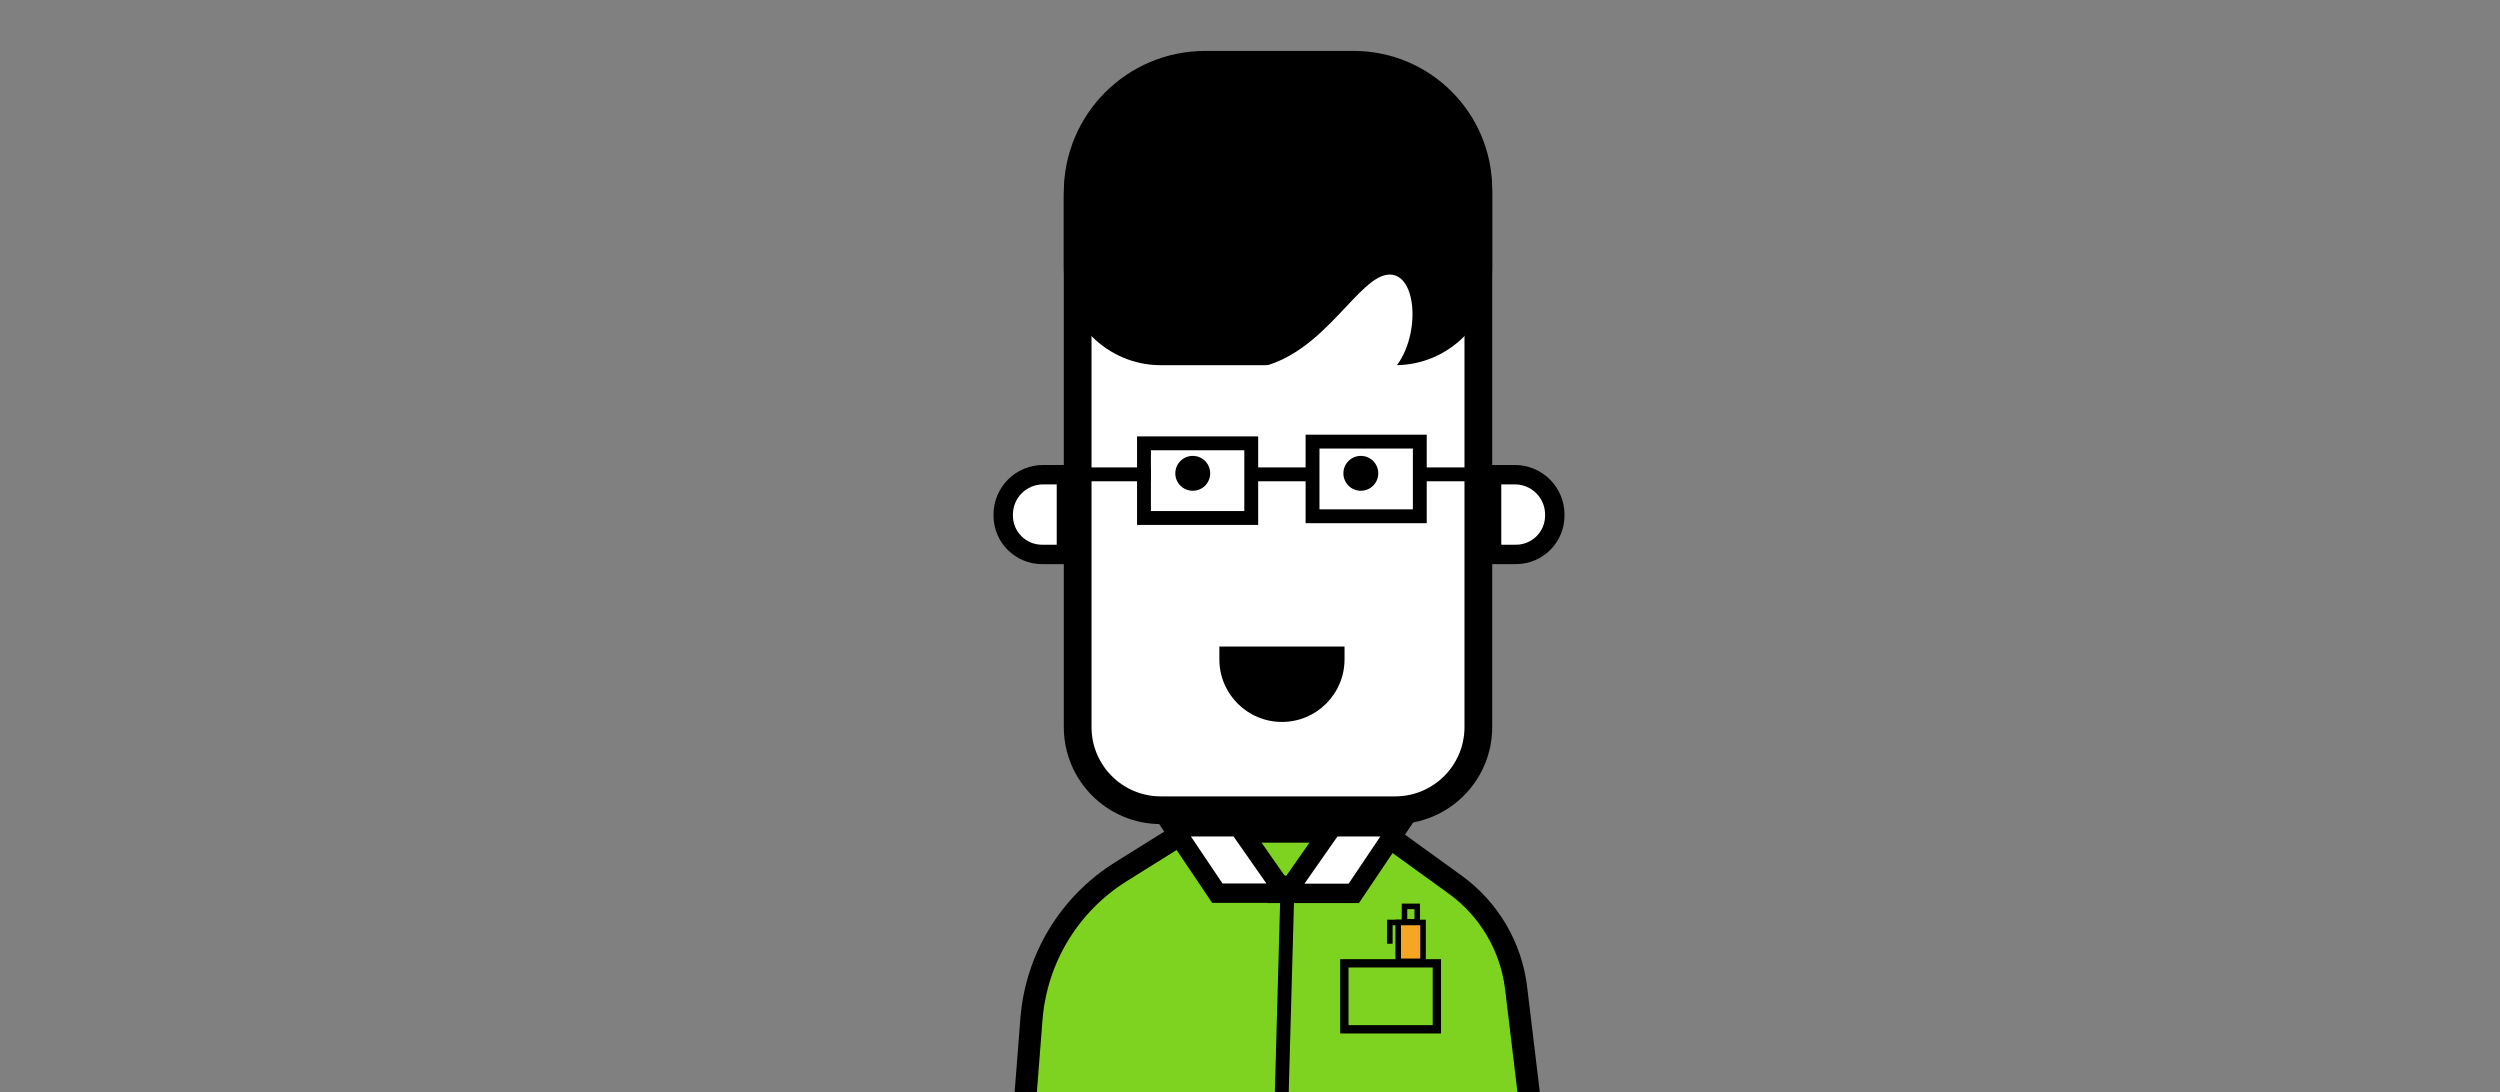 <?xml version="1.0" encoding="UTF-8"?>
<svg width="902px" height="394px" viewBox="0 0 902 394" version="1.1" xmlns="http://www.w3.org/2000/svg" xmlns:xlink="http://www.w3.org/1999/xlink">
    <rect x="0" y="0" width="902" height="394" fill="#808080" stroke="none"/>
    <!-- Generator: Sketch 48 (47235) - http://www.bohemiancoding.com/sketch -->
    <title>b7</title>
    <desc>Created with Sketch.</desc>
    <defs>
        <rect id="path-1" x="74.968" y="134.926" width="43.702" height="31.936"></rect>
        <rect id="path-2" x="135.783" y="134.305" width="43.702" height="31.936"></rect>
    </defs>
    <g id="Symbols" stroke="none" stroke-width="1" fill="none" fill-rule="evenodd">
        <g id="b7">
            <g id="7" transform="translate(0.18, -279.915)">
                <rect id="Rectangle-20" x="0.456" y="0.915" width="900" height="672"></rect>
                <g id="mascot" transform="translate(335.1, 302.442)">
                    <path d="M198.107,239.806 L198.107,47.347 C198.107,22.494 177.96,2.347 153.107,2.347 L99.541,2.347 C74.136,2.347 53.541,22.942 53.541,48.347 L53.541,239.806 C53.541,256.375 66.973,269.806 83.541,269.806 L168.107,269.806 C184.676,269.806 198.107,256.375 198.107,239.806 Z" id="Path-246" stroke="#000000" stroke-width="10" fill="#FFFFFF"></path>
                    <path d="M198.107,74.234 L198.107,45.849 C198.107,20.996 177.96,0.849 153.107,0.849 L99.541,0.849 C74.136,0.849 53.541,21.444 53.541,46.849 L53.541,74.234 C53.541,90.802 66.973,104.234 83.541,104.234 L168.107,104.234 C184.676,104.234 198.107,90.802 198.107,74.234 Z" id="Path-246" stroke="#000000" stroke-width="10" fill="#000000"></path>
                    <g id="Rectangle-14">
                        <use fill="#FFFFFF" fill-rule="evenodd" xlink:href="#path-1"></use>
                        <rect stroke="#000000" stroke-width="5" x="77.468" y="137.426" width="38.702" height="26.936"></rect>
                    </g>
                    <g id="Rectangle-14">
                        <use fill="#FFFFFF" fill-rule="evenodd" xlink:href="#path-2"></use>
                        <rect stroke="#000000" stroke-width="5" x="138.283" y="136.805" width="38.702" height="26.936"></rect>
                    </g>
                    <path d="M104.663,210.732 L149.83,210.732 L149.83,215.365 C149.83,227.838 139.719,237.948 127.247,237.948 L127.247,237.948 C114.774,237.948 104.663,227.838 104.663,215.365 L104.663,210.732 Z" id="Path-248" fill="#000000"></path>
                    <circle id="Oval" fill="#000000" cx="95.067" cy="148.25" r="6.293"></circle>
                    <circle id="Oval" fill="#000000" cx="155.707" cy="148.25" r="6.293"></circle>
                    <path d="M174.637,148.617 L196.63,148.617" id="Path-249" stroke="#000000" stroke-width="5"></path>
                    <path d="M57.933,148.617 L79.926,148.617" id="Path-249" stroke="#000000" stroke-width="5"></path>
                    <path d="M116.285,148.617 L138.278,148.617" id="Path-249" stroke="#000000" stroke-width="5"></path>
                    <path d="M92.318,277.509 L163.267,277.509 L189.742,296.636 C201.957,305.461 209.929,318.988 211.732,333.949 L226.361,455.385 L28.241,455.385 L36.871,345.158 C38.579,323.346 50.53,303.637 69.08,292.038 L92.318,277.509 Z" id="Path-251" stroke="#000000" stroke-width="8" fill="#7ED321"></path>
                    <path d="M202.881,177.509 L211.685,177.509 C219.417,177.509 225.685,171.241 225.685,163.509 L225.685,163.126 C225.685,155.183 219.245,148.744 211.302,148.744 L202.881,148.744 L202.881,177.509 Z" id="Path-250" stroke="#000000" stroke-width="7" fill="#FFFFFF"></path>
                    <path d="M26.682,177.509 L35.485,177.509 C43.217,177.509 49.485,171.241 49.485,163.509 L49.485,163.126 C49.485,155.183 43.046,148.744 35.102,148.744 L26.682,148.744 L26.682,177.509 Z" id="Path-250" stroke="#000000" stroke-width="7" fill="#FFFFFF" transform="translate(38.083, 163.126) scale(-1, 1) translate(-38.083, -163.126) "></path>
                    <polygon id="Path-253" stroke="#000000" stroke-width="7" fill="#FFFFFF" points="87.824 275.772 111.604 275.772 128.342 299.717 103.926 299.717"></polygon>
                    <polygon id="Path-253" stroke="#000000" stroke-width="7" fill="#FFFFFF" transform="translate(148.987, 287.79) scale(-1, 1) translate(-148.987, -287.79) " points="128.652 275.772 152.522 275.772 169.323 299.808 144.814 299.808"></polygon>
                    <polygon id="Path-255" stroke="#000000" stroke-width="3" points="149.76 325.04 183.145 325.04 183.145 348.848 149.76 348.848"></polygon>
                    <polyline id="Path-257" stroke="#000000" stroke-width="2" points="171.065 310.301 166.176 310.301 166.176 317.976"></polyline>
                    <polygon id="Path-258" stroke="#000000" stroke-width="2" points="171.452 310.034 171.473 304.489 176.064 304.489 176.064 310.096"></polygon>
                    <path d="M129.354,293.427 L125.053,448.596" id="Path-254" stroke="#000000" stroke-width="5"></path>
                    <polygon id="Path-256" stroke="#000000" stroke-width="2" fill="#F5A623" points="169.189 310.298 178.156 310.298 178.156 324.317 169.189 324.317"></polygon>
                    <path d="M164.464,113.528 C177.489,104.211 177.224,76.532 166.145,76.532 C155.065,76.532 143.024,104.605 119.454,109.93 C95.884,115.255 151.439,122.845 164.464,113.528 Z" id="Path-2" fill="#FFFFFF"></path>
                </g>
            </g>
        </g>
    </g>
</svg>